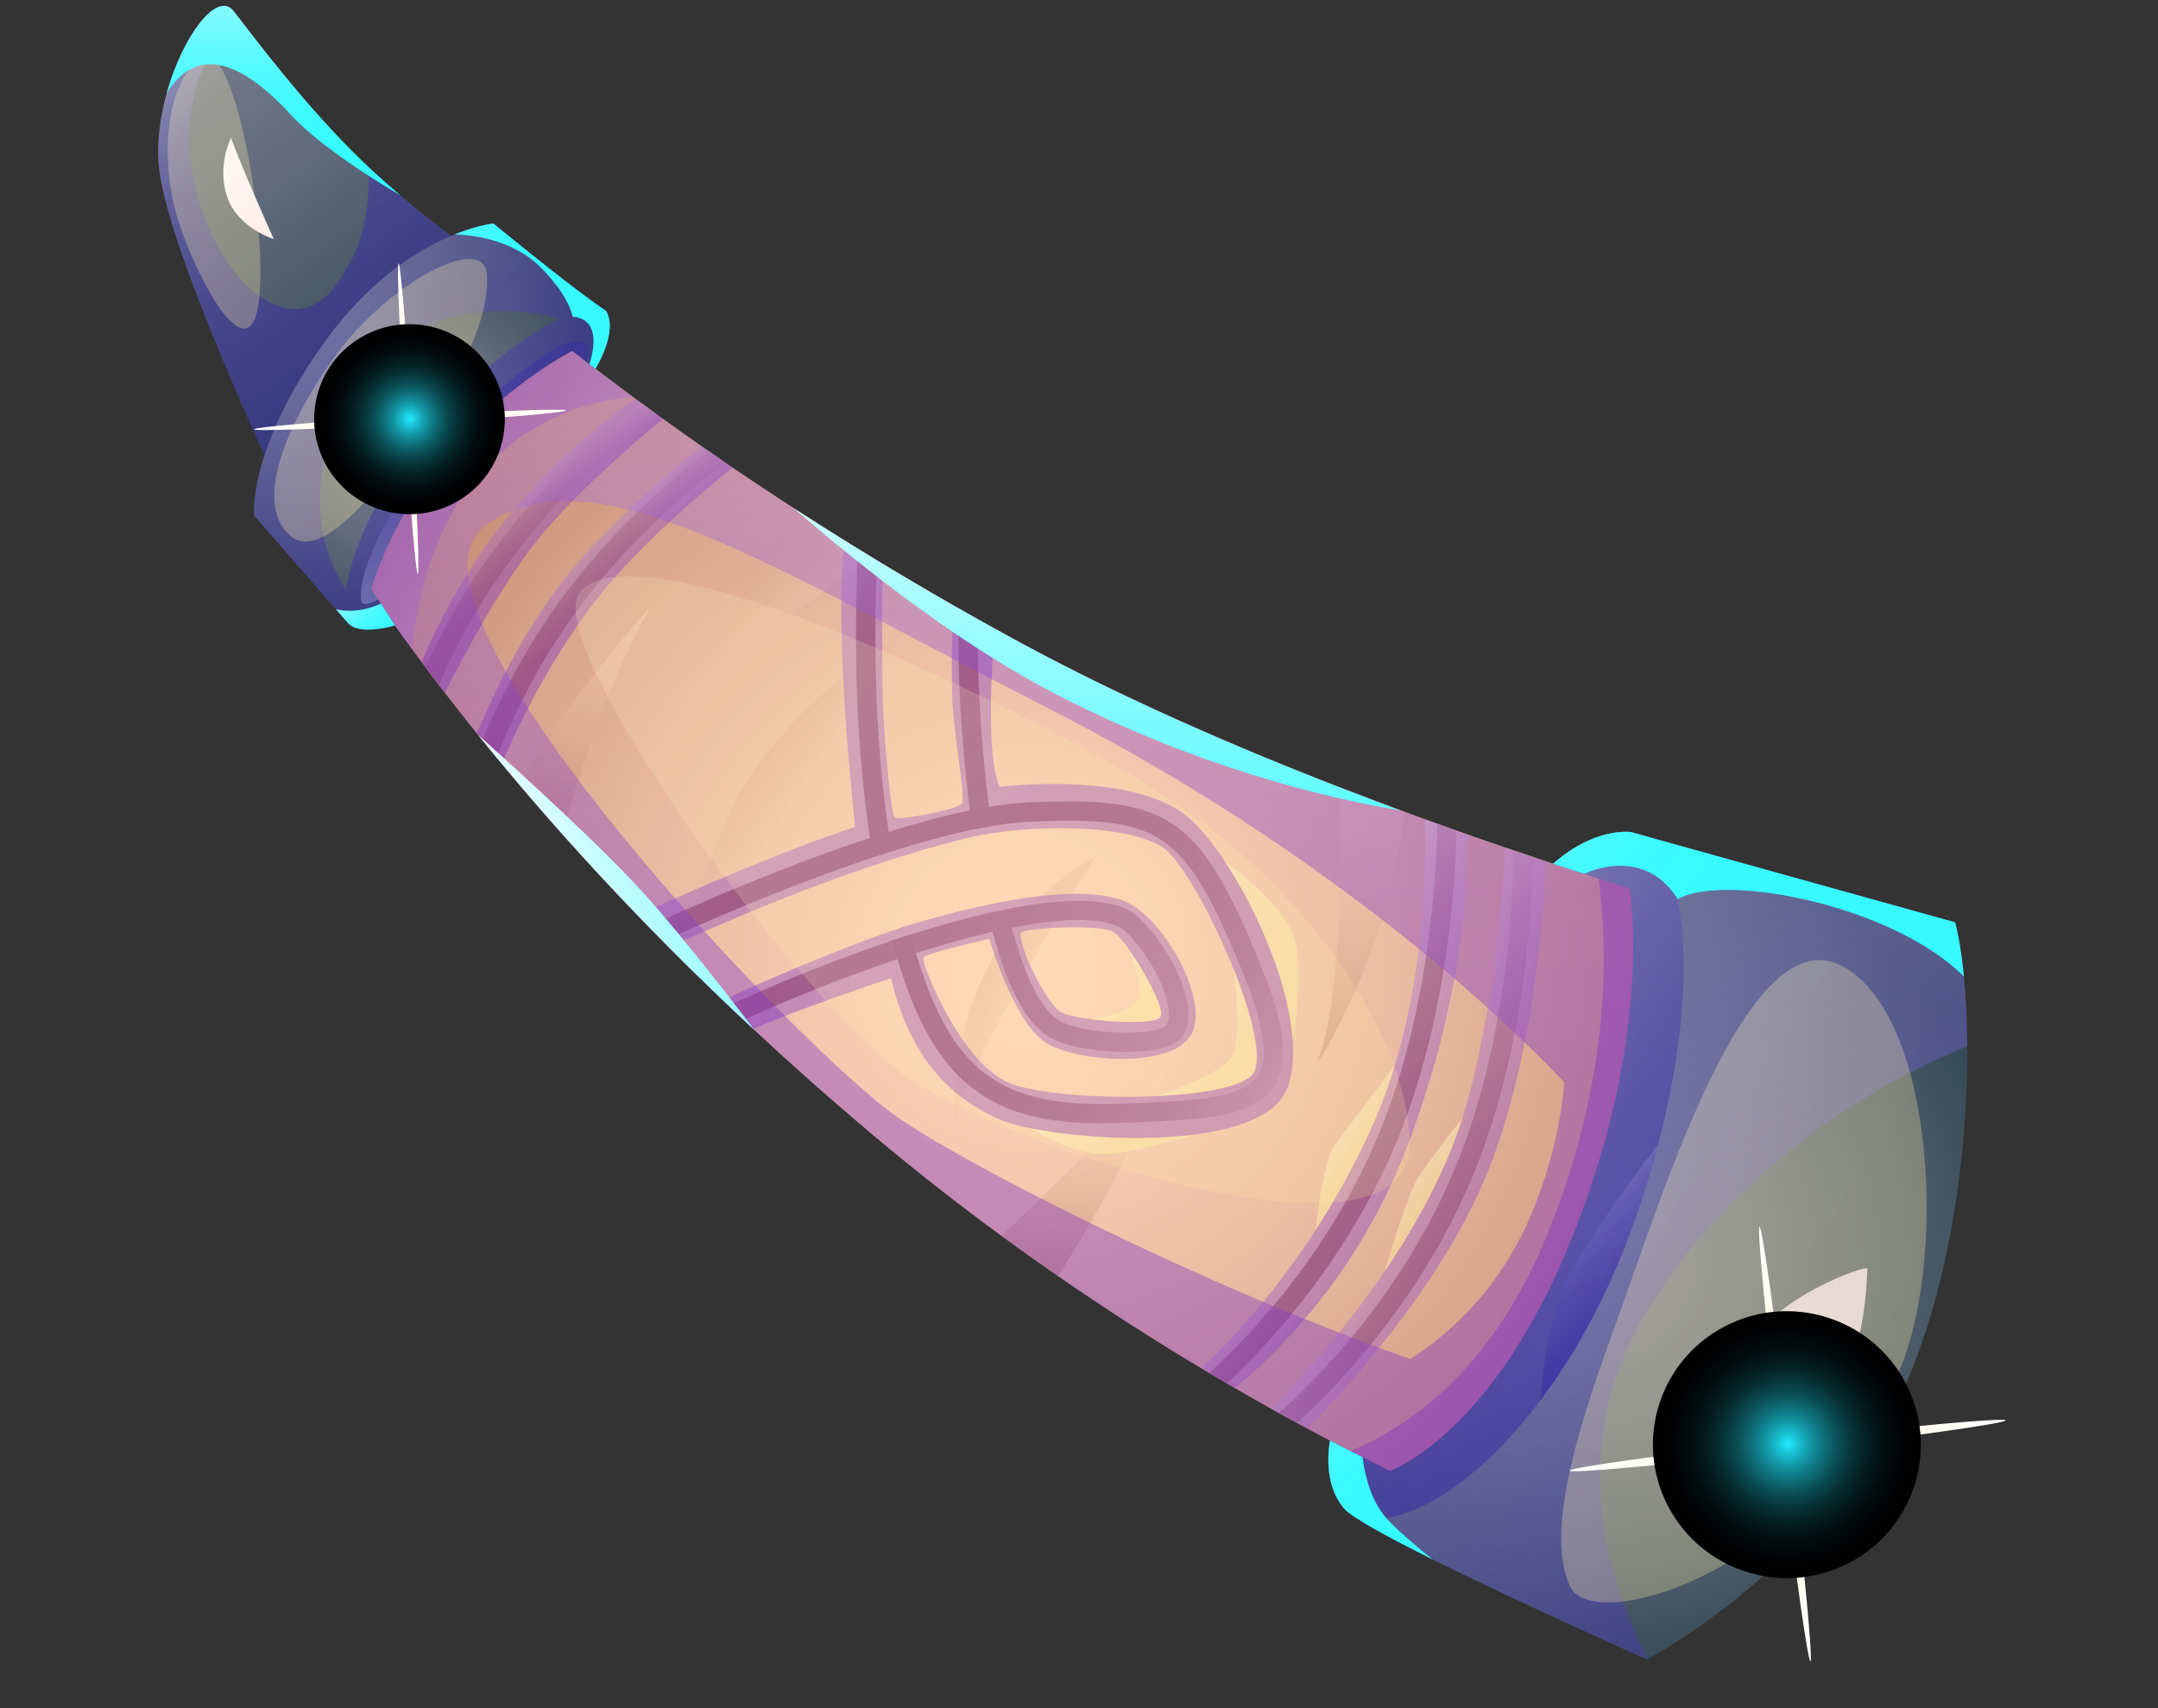 <svg width="72" height="57" viewBox="0 0 72 57" fill="none" xmlns="http://www.w3.org/2000/svg">
<rect x="0" y="0" width="72" height="57" fill="#333333" stroke="none"/>
<g clip-path="url(#clip0_15_1810)">
<path d="M54.968 52.715C54.968 52.715 50.196 51.211 43.616 47.669C43.502 47.608 43.389 47.547 43.273 47.484C43.081 47.38 42.885 47.271 42.689 47.163C42.684 47.16 42.68 47.157 42.674 47.155C42.577 47.102 42.482 47.049 42.386 46.994C41.998 46.777 41.605 46.554 41.208 46.324C41.115 46.271 41.024 46.217 40.931 46.162C40.738 46.05 40.545 45.936 40.35 45.819C40.263 45.767 40.176 45.715 40.087 45.663C38.544 44.74 36.939 43.714 35.304 42.584C34.676 42.151 34.042 41.7 33.406 41.234C32 40.203 30.578 39.094 29.163 37.903C27.741 36.709 26.398 35.517 25.128 34.333C25.021 34.233 24.916 34.134 24.808 34.034C24.639 33.875 24.471 33.716 24.305 33.558C24.242 33.499 24.182 33.44 24.119 33.381C23.809 33.084 23.503 32.788 23.202 32.493C23.037 32.331 22.873 32.169 22.71 32.007C22.575 31.872 22.442 31.739 22.309 31.604C22.243 31.539 22.178 31.471 22.112 31.406C21.949 31.242 21.787 31.078 21.628 30.913C21.506 30.787 21.386 30.664 21.266 30.539C20.382 29.621 19.541 28.713 18.744 27.817C18.263 27.279 17.799 26.744 17.351 26.215C17.144 25.971 16.941 25.728 16.739 25.486C16.68 25.416 16.621 25.344 16.562 25.273C16.404 25.082 16.25 24.893 16.096 24.703C16.033 24.626 15.973 24.551 15.912 24.475C15.545 24.019 15.188 23.566 14.844 23.119C14.775 23.03 14.705 22.938 14.636 22.849C14.485 22.653 14.337 22.457 14.192 22.261C14.149 22.204 14.108 22.148 14.067 22.092C13.954 21.94 13.841 21.788 13.732 21.638C12.187 19.532 10.894 17.548 9.828 15.729C8.02 12.65 6.863 10.046 6.229 8.141C5.878 7.085 6.406 5.081 6.954 3.488C7.406 2.173 7.874 1.136 7.874 1.136C7.874 1.136 8.568 2.031 9.998 3.543C10.993 4.595 12.344 5.944 14.066 7.499C15.96 9.208 18.304 11.164 21.115 13.243C21.145 13.264 21.176 13.288 21.205 13.309C21.256 13.347 21.307 13.385 21.358 13.422C21.537 13.553 21.716 13.685 21.899 13.818C21.974 13.872 22.047 13.925 22.122 13.979C22.541 14.281 22.972 14.586 23.41 14.893C23.48 14.941 23.549 14.991 23.621 15.04C23.805 15.166 23.99 15.296 24.177 15.423C24.266 15.483 24.354 15.543 24.442 15.603C25.103 16.055 25.787 16.506 26.489 16.963C26.565 17.012 26.639 17.06 26.715 17.107C27.189 17.413 27.674 17.72 28.168 18.027C28.32 18.12 28.472 18.216 28.625 18.309C28.785 18.408 28.946 18.506 29.107 18.605C29.157 18.634 29.207 18.666 29.255 18.696C29.32 18.735 29.383 18.772 29.448 18.812C30.228 19.283 31.03 19.756 31.856 20.227C31.904 20.254 31.953 20.282 32.003 20.309C32.212 20.427 32.422 20.548 32.634 20.666C32.815 20.767 32.995 20.868 33.178 20.969C33.411 21.1 33.648 21.229 33.885 21.358C37.246 23.192 41.014 24.845 44.711 26.277C45.389 26.541 46.066 26.796 46.736 27.044C46.774 27.059 46.814 27.073 46.852 27.086C47.081 27.171 47.307 27.253 47.534 27.336C47.675 27.386 47.814 27.437 47.953 27.487C48.168 27.564 48.382 27.641 48.593 27.716C48.719 27.761 48.845 27.806 48.969 27.848C49.331 27.975 49.69 28.101 50.047 28.223C50.106 28.244 50.166 28.263 50.225 28.284C50.316 28.314 50.406 28.347 50.498 28.376C50.714 28.449 50.928 28.522 51.142 28.593C51.285 28.642 51.428 28.689 51.571 28.738C55.569 30.07 59.061 31.067 61.29 31.671C62.909 32.11 63.861 32.341 63.861 32.341L62.955 34.416L54.967 52.709L54.968 52.715Z" fill="url(#paint0_radial_15_1810)"/>
<path style="mix-blend-mode:multiply" opacity="0.4" d="M18.745 27.818C18.265 27.279 17.801 26.744 17.353 26.215C19.087 23.053 21.705 20.259 21.705 20.259C20.441 22.431 19.363 25.694 18.745 27.816L18.745 27.818Z" fill="url(#paint1_linear_15_1810)"/>
<path style="mix-blend-mode:multiply" opacity="0.4" d="M22.673 23.941C22.673 23.941 24.036 20.291 26.714 17.109C27.188 17.415 27.674 17.723 28.168 18.029C28.32 18.122 28.471 18.218 28.625 18.311C28.784 18.41 28.945 18.508 29.107 18.607C27.231 19.832 24.827 21.635 22.673 23.939L22.673 23.941Z" fill="url(#paint2_linear_15_1810)"/>
<path style="mix-blend-mode:multiply" opacity="0.4" d="M23.202 32.493C23.037 32.331 22.873 32.169 22.71 32.007C23.087 30.41 23.7 28.315 24.599 26.631C26.295 23.452 30.35 20.902 30.35 20.902C30.35 20.902 27.494 24.922 26.049 27.248C25.198 28.617 24.022 30.873 23.2 32.493L23.202 32.493Z" fill="url(#paint3_linear_15_1810)"/>
<path style="mix-blend-mode:multiply" opacity="0.4" d="M43.955 35.452C44.727 33.435 44.769 29.033 44.713 26.282C45.391 26.545 46.068 26.8 46.738 27.049C46.776 27.063 46.816 27.078 46.854 27.09C46.305 31.959 43.994 35.395 43.955 35.452Z" fill="url(#paint4_linear_15_1810)"/>
<path style="mix-blend-mode:multiply" opacity="0.4" d="M35.304 42.584C34.676 42.151 34.042 41.7 33.406 41.234C35.933 38.953 38.93 35.549 38.93 35.549C37.95 38.143 36.476 40.724 35.304 42.584Z" fill="url(#paint5_linear_15_1810)"/>
<path style="mix-blend-mode:multiply" opacity="0.4" d="M36.562 28.569C36.562 28.569 32.903 34.236 31.85 37.371C31.85 37.371 31.339 31.505 36.562 28.569Z" fill="url(#paint6_linear_15_1810)"/>
<path d="M9.389 16.412C9.389 16.412 5.436 8.09 5.286 5.377C5.244 4.627 5.36 3.839 5.563 3.109C6.096 1.197 7.24 -0.312 7.784 0.359C7.826 0.41 7.883 0.482 7.953 0.574C8.531 1.322 10.037 3.32 11.71 5.003C11.896 5.192 12.086 5.375 12.276 5.554C12.64 5.898 13.005 6.221 13.353 6.518C14.559 7.548 15.559 8.242 15.63 8.264L9.388 16.413L9.389 16.412Z" fill="url(#paint7_linear_15_1810)"/>
<path d="M54.954 55.374C54.954 55.374 48.525 52.522 45.896 51.041C45.633 50.893 45.409 50.759 45.232 50.643C45.046 50.52 44.913 50.419 44.845 50.339C44.096 49.473 44.36 48.148 44.375 48.073C44.375 48.071 44.375 48.069 44.375 48.069L46.368 49.086C46.368 49.086 49.865 47.883 52.532 41.091C54.981 34.852 54.482 30.419 54.385 29.738C54.376 29.677 54.37 29.647 54.37 29.647L54.148 29.575L51.818 28.821C52.042 28.62 52.263 28.456 52.474 28.323C53.466 27.699 54.266 27.745 54.389 27.758C54.389 27.758 54.393 27.759 54.395 27.759C54.399 27.759 54.403 27.76 54.407 27.76L54.711 27.844L55.328 28.017L65.231 30.774C65.472 31.72 65.627 33.18 65.636 34.909C65.658 38.5 65.048 43.248 63.242 46.947C60.652 52.254 55.335 55.168 54.972 55.36C54.959 55.367 54.953 55.37 54.953 55.37L54.954 55.374Z" fill="url(#paint8_radial_15_1810)"/>
<path d="M46.361 49.085C45.726 48.771 45.065 48.435 44.385 48.076L46.361 49.085Z" fill="url(#paint9_radial_15_1810)"/>
<path d="M11.621 20.805C11.588 20.767 11.537 20.71 11.471 20.633C10.786 19.848 8.479 17.204 8.479 17.204C8.479 17.204 8.248 14.984 10.863 11.368C13.477 7.753 16.458 7.456 16.458 7.456C16.458 7.456 18.752 9.346 19.973 10.205C20.061 10.267 20.143 10.325 20.219 10.373C20.635 11.081 19.865 12.303 19.865 12.303L19.091 11.708C19.091 11.708 17.215 12.636 15.236 14.763C13.024 17.14 12.398 19.663 12.398 19.663L13.175 20.872C13.175 20.872 11.988 21.227 11.619 20.805L11.621 20.805Z" fill="url(#paint10_radial_15_1810)"/>
<path d="M46.357 49.083C45.721 48.769 45.061 48.432 44.379 48.074L46.357 49.083Z" fill="url(#paint11_radial_15_1810)"/>
<path d="M29.944 32.005C29.989 31.99 30.037 31.974 30.082 31.96C30.244 31.906 30.403 31.856 30.56 31.805C31.488 31.51 32.343 31.274 33.115 31.095C33.621 32.991 34.256 34.17 35.01 34.611C35.862 35.109 37.879 35.231 38.821 34.962C39.167 34.863 39.387 34.715 39.495 34.512C39.704 34.113 39.7 33.582 39.479 32.938C39.092 31.802 38.138 30.591 37.607 30.344C36.702 29.922 35.202 30.018 33.595 30.337L32.959 30.473C32.087 30.673 31.204 30.926 30.379 31.188C30.208 31.241 30.041 31.296 29.877 31.349C29.84 31.363 29.803 31.374 29.765 31.387C27.791 32.046 25.816 32.857 24.306 33.56C24.472 33.718 24.642 33.877 24.81 34.036C26.255 33.373 28.097 32.625 29.944 32.007L29.944 32.005ZM37.335 30.925C37.651 31.072 38.515 32.108 38.866 33.142C38.981 33.478 39.022 33.764 38.992 33.986C38.981 34.072 38.956 34.147 38.923 34.21C38.863 34.298 38.392 34.481 37.383 34.457C36.535 34.437 35.714 34.275 35.337 34.054C34.753 33.713 34.206 32.626 33.754 30.958C35.427 30.627 36.657 30.61 37.335 30.925ZM33.082 27.565C33.052 27.351 33.022 27.138 32.996 26.925C32.692 24.536 32.586 22.145 32.636 20.67C32.423 20.552 32.213 20.432 32.002 20.313C31.922 21.785 32.024 24.423 32.36 27.045C32.388 27.258 32.416 27.473 32.446 27.685C32.664 27.64 32.876 27.599 33.082 27.565Z" fill="url(#paint12_linear_15_1810)"/>
<path d="M37.17 37.477L37.214 37.474C39.982 37.384 41.811 37.326 42.515 36.24C43.032 35.442 42.886 34.207 42.02 32.105C41.414 30.631 40.898 29.54 40.342 28.741C39.564 27.622 38.705 27.079 37.407 26.861C36.577 26.722 35.566 26.716 34.283 26.778C33.885 26.798 33.452 26.847 32.996 26.923C32.789 26.958 32.576 26.997 32.359 27.043C31.508 27.218 30.588 27.468 29.652 27.76C29.44 26.349 29.267 24.574 29.219 22.4C29.194 21.274 29.203 20.04 29.256 18.696C29.043 18.567 28.834 18.439 28.625 18.309C28.564 19.678 28.547 20.936 28.566 22.088C28.604 24.495 28.795 26.44 29.028 27.959C27.398 28.495 25.747 29.139 24.327 29.733C23.266 30.176 22.332 30.591 21.63 30.911C21.789 31.075 21.951 31.238 22.114 31.404C22.832 31.081 23.757 30.674 24.796 30.244C26.128 29.693 27.643 29.106 29.135 28.609L29.756 28.408C30.691 28.112 31.606 27.861 32.446 27.685C32.664 27.64 32.875 27.599 33.082 27.565C33.52 27.491 33.935 27.441 34.315 27.423C36.472 27.319 37.827 27.392 38.814 28.073C39.813 28.762 40.502 30.108 41.425 32.351C42.004 33.757 42.239 34.745 42.148 35.394C42.12 35.59 42.062 35.756 41.973 35.892C41.451 36.694 39.758 36.749 37.192 36.832L37.148 36.833C34.89 36.905 33.422 36.462 32.387 35.396C31.655 34.641 31.079 33.523 30.556 31.805C30.496 31.606 30.437 31.401 30.377 31.186C30.206 31.238 30.038 31.294 29.875 31.347C29.838 31.36 29.8 31.372 29.763 31.385C29.823 31.6 29.882 31.807 29.941 32.005C30.496 33.831 31.109 35.002 31.923 35.841C33.096 37.051 34.713 37.555 37.169 37.475L37.17 37.477Z" fill="url(#paint13_linear_15_1810)"/>
<path d="M40.931 46.162C40.737 46.05 40.544 45.936 40.35 45.819C40.687 45.509 41.054 45.151 41.438 44.75C42.897 43.219 44.905 40.701 46.177 37.408C47.289 34.532 47.708 31.473 47.863 29.415C47.917 28.702 47.945 28.052 47.956 27.491C48.172 27.569 48.385 27.646 48.597 27.72C48.583 28.218 48.558 28.775 48.514 29.374C48.359 31.5 47.933 34.66 46.782 37.639C45.467 41.038 43.398 43.63 41.894 45.206C41.555 45.56 41.233 45.877 40.931 46.162Z" fill="url(#paint14_linear_15_1810)"/>
<path d="M43.275 47.482C43.077 47.375 42.878 47.264 42.676 47.153C43.068 46.8 43.513 46.376 43.981 45.886C45.44 44.355 47.448 41.837 48.721 38.544C49.832 35.668 50.251 32.609 50.404 30.55C50.467 29.73 50.493 28.993 50.501 28.38C50.717 28.453 50.931 28.526 51.145 28.598C51.133 29.159 51.108 29.805 51.057 30.508C50.902 32.634 50.476 35.794 49.325 38.775C48.01 42.174 45.941 44.766 44.437 46.342C44.023 46.774 43.632 47.155 43.277 47.48L43.275 47.482Z" fill="url(#paint15_linear_15_1810)"/>
<path d="M16.563 25.273C16.405 25.082 16.251 24.894 16.097 24.703C16.803 23.005 17.822 21.08 19.291 19.254C20.629 17.588 22.201 16.161 23.621 15.04C23.804 15.166 23.989 15.296 24.177 15.423C22.752 16.534 21.149 17.971 19.795 19.657C18.277 21.546 17.251 23.548 16.563 25.273Z" fill="url(#paint16_linear_15_1810)"/>
<path d="M14.638 22.849C14.486 22.653 14.339 22.457 14.193 22.261C14.874 20.779 15.793 19.174 17.026 17.636C18.364 15.971 19.936 14.543 21.358 13.422C21.537 13.553 21.716 13.685 21.899 13.818C20.476 14.929 18.88 16.361 17.53 18.041C16.244 19.642 15.311 21.324 14.638 22.849Z" fill="url(#paint17_linear_15_1810)"/>
<path style="mix-blend-mode:multiply" opacity="0.4" d="M46.376 49.087C46.376 49.087 46.382 49.086 46.386 49.084C46.395 49.081 46.405 49.076 46.422 49.071C46.428 49.067 46.434 49.066 46.44 49.063C46.585 49.003 46.941 48.836 47.434 48.485C47.471 48.459 47.508 48.432 47.547 48.403C47.601 48.364 47.656 48.321 47.713 48.277C47.73 48.265 47.746 48.251 47.761 48.239C47.908 48.122 48.065 47.992 48.23 47.845C48.25 47.828 48.27 47.809 48.29 47.791C48.314 47.768 48.339 47.746 48.364 47.723C48.383 47.705 48.404 47.686 48.424 47.667C48.59 47.51 48.761 47.339 48.937 47.148C48.964 47.12 48.992 47.091 49.017 47.06C49.106 46.964 49.196 46.862 49.286 46.756C49.307 46.733 49.328 46.708 49.349 46.682C49.369 46.657 49.39 46.632 49.411 46.609C49.474 46.533 49.537 46.455 49.6 46.376C49.621 46.349 49.642 46.321 49.663 46.294C49.684 46.267 49.706 46.24 49.727 46.213C50.646 45.026 51.636 43.376 52.531 41.093C53 39.898 53.362 38.767 53.639 37.719C53.675 37.585 53.708 37.452 53.74 37.319C53.756 37.254 53.771 37.191 53.787 37.127C53.804 37.052 53.822 36.979 53.84 36.904C53.851 36.854 53.861 36.803 53.873 36.755C53.946 36.427 54.012 36.11 54.071 35.803C54.081 35.745 54.093 35.684 54.104 35.626C54.126 35.508 54.146 35.39 54.166 35.273C54.175 35.215 54.186 35.157 54.194 35.101C54.209 35.007 54.223 34.914 54.237 34.823C54.249 34.745 54.26 34.669 54.271 34.595C54.284 34.486 54.301 34.377 54.314 34.27C54.318 34.236 54.322 34.203 54.326 34.17C54.334 34.103 54.341 34.039 54.349 33.973C54.357 33.908 54.365 33.844 54.372 33.779C54.38 33.717 54.386 33.652 54.391 33.59C54.395 33.558 54.398 33.527 54.4 33.498C54.41 33.394 54.419 33.292 54.426 33.194C54.43 33.161 54.432 33.127 54.434 33.096C54.435 33.086 54.437 33.076 54.438 33.067C54.459 32.772 54.474 32.495 54.484 32.234C54.488 32.079 54.492 31.929 54.493 31.786C54.496 31.769 54.494 31.751 54.494 31.733C54.494 31.666 54.494 31.6 54.494 31.537C54.495 31.495 54.494 31.454 54.492 31.414C54.493 31.378 54.491 31.34 54.492 31.305C54.49 31.198 54.487 31.094 54.484 30.999C54.481 30.896 54.477 30.798 54.474 30.707C54.472 30.683 54.471 30.659 54.47 30.635C54.469 30.611 54.468 30.587 54.467 30.563C54.461 30.466 54.454 30.374 54.448 30.292C54.445 30.262 54.443 30.232 54.44 30.204C54.437 30.152 54.431 30.104 54.426 30.059C54.422 30.025 54.418 29.995 54.415 29.965C54.405 29.869 54.396 29.794 54.386 29.742C54.383 29.72 54.38 29.7 54.377 29.685C54.378 29.681 54.376 29.677 54.375 29.673C54.376 29.665 54.372 29.659 54.373 29.655C54.373 29.651 54.374 29.649 54.374 29.649L54.335 29.637L54.328 29.636C54.316 29.631 54.305 29.627 54.293 29.624C53.868 29.49 53.434 29.351 52.992 29.209C52.657 29.101 52.318 28.989 51.976 28.877C51.924 28.861 51.875 28.843 51.823 28.827C51.741 28.8 51.659 28.772 51.576 28.746C51.433 28.699 51.289 28.651 51.146 28.602C50.932 28.531 50.718 28.457 50.503 28.384C50.413 28.354 50.321 28.323 50.23 28.29C50.171 28.269 50.111 28.25 50.052 28.229C49.695 28.107 49.337 27.981 48.974 27.855C48.848 27.81 48.724 27.765 48.599 27.721C48.385 27.646 48.172 27.569 47.958 27.492C47.819 27.441 47.68 27.391 47.539 27.34C42.976 25.684 38.114 23.666 33.89 21.363C33.653 21.234 33.416 21.104 33.183 20.974C33.001 20.872 32.818 20.771 32.639 20.671C32.427 20.552 32.217 20.432 32.008 20.314C31.96 20.287 31.91 20.259 31.861 20.231C31.035 19.76 30.233 19.288 29.453 18.816C29.388 18.777 29.325 18.74 29.26 18.7C29.049 18.572 28.838 18.444 28.629 18.314C28.475 18.22 28.323 18.125 28.172 18.032C26.862 17.217 25.62 16.405 24.444 15.605C24.355 15.545 24.267 15.485 24.179 15.425C23.991 15.298 23.806 15.169 23.623 15.042C23.553 14.994 23.483 14.944 23.412 14.896C22.971 14.59 22.543 14.285 22.122 13.981C22.047 13.927 21.972 13.874 21.899 13.82C21.716 13.687 21.537 13.557 21.358 13.424C21.307 13.387 21.256 13.349 21.204 13.311C21.175 13.29 21.144 13.266 21.115 13.245C20.412 12.725 19.74 12.213 19.095 11.712C19.095 11.712 17.219 12.64 15.239 14.767C13.027 17.144 12.401 19.667 12.401 19.667L13.179 20.877C13.359 21.13 13.545 21.386 13.733 21.642C13.844 21.792 13.955 21.944 14.068 22.096C14.109 22.152 14.152 22.209 14.193 22.265C14.339 22.459 14.486 22.655 14.637 22.853C14.706 22.942 14.775 23.034 14.845 23.124C15.191 23.571 15.547 24.023 15.913 24.479C15.927 24.497 15.941 24.514 15.957 24.532C16.004 24.589 16.05 24.648 16.097 24.707C16.251 24.896 16.405 25.086 16.563 25.277C16.622 25.348 16.681 25.42 16.74 25.491C18.102 27.131 19.607 28.822 21.267 30.543C21.387 30.668 21.507 30.794 21.63 30.917C21.789 31.081 21.95 31.244 22.113 31.41C22.179 31.476 22.242 31.543 22.31 31.608C22.895 32.197 23.498 32.79 24.121 33.385C24.183 33.444 24.244 33.503 24.306 33.562C24.472 33.72 24.642 33.879 24.81 34.038C24.915 34.138 25.022 34.238 25.13 34.337C25.144 34.351 25.158 34.365 25.174 34.379C26.431 35.549 27.761 36.727 29.166 37.907C32.885 41.037 36.64 43.603 40.09 45.667C40.177 45.719 40.266 45.772 40.353 45.824C40.548 45.94 40.741 46.054 40.934 46.167C41.027 46.221 41.12 46.274 41.211 46.328C41.609 46.558 42.002 46.781 42.389 46.998C42.486 47.053 42.583 47.106 42.678 47.159C42.683 47.162 42.687 47.164 42.693 47.167C42.888 47.276 43.084 47.382 43.276 47.488C43.347 47.526 43.416 47.564 43.485 47.602C43.625 47.678 43.763 47.752 43.9 47.824C43.969 47.86 44.038 47.898 44.105 47.934C44.197 47.983 44.286 48.031 44.378 48.078C44.378 48.078 44.38 48.078 44.382 48.078C44.554 48.168 44.724 48.258 44.893 48.345C45.059 48.432 45.224 48.515 45.387 48.6C45.717 48.768 46.041 48.93 46.358 49.089C46.362 49.089 46.367 49.094 46.371 49.094C46.371 49.094 46.373 49.094 46.377 49.091L46.376 49.087ZM29.665 37.076C25.797 34.124 12.617 20.004 16.22 17.514C19.823 15.025 25.461 18.776 35.161 23.733C41.438 26.941 47.746 31.454 52.187 36.112C52.088 37.393 51.781 38.762 51.213 40.217C50.301 42.555 48.824 44.204 47.058 45.349C39.962 42.862 31.644 38.588 29.663 37.076L29.665 37.076Z" fill="url(#paint18_linear_15_1810)"/>
<path style="mix-blend-mode:multiply" opacity="0.4" d="M54.366 29.649L54.372 29.649L54.331 29.638C54.344 29.642 54.354 29.645 54.366 29.649Z" fill="url(#paint19_linear_15_1810)"/>
<path style="mix-blend-mode:multiply" opacity="0.4" d="M54.427 33.194C54.419 33.294 54.41 33.396 54.4 33.498C54.411 33.394 54.419 33.292 54.427 33.194Z" fill="url(#paint20_linear_15_1810)"/>
<path style="mix-blend-mode:multiply" opacity="0.4" d="M54.273 34.595C54.286 34.486 54.303 34.377 54.316 34.27C54.303 34.377 54.29 34.484 54.273 34.595Z" fill="url(#paint21_linear_15_1810)"/>
<path style="mix-blend-mode:multiply" opacity="0.5" d="M54.954 55.374C54.954 55.374 50.79 53.526 47.792 52.034C47.066 51.672 46.408 51.332 45.896 51.043C45.633 50.895 45.409 50.761 45.232 50.645C45.046 50.522 44.913 50.42 44.845 50.341C44.096 49.475 44.36 48.151 44.375 48.075C44.375 48.073 44.375 48.071 44.375 48.071L45.46 48.625L46.368 49.088C46.368 49.088 49.865 47.885 52.532 41.093C54.981 34.854 54.482 30.421 54.385 29.74C54.376 29.679 54.37 29.649 54.37 29.649L54.148 29.577L52.855 29.159L51.816 28.822C52.041 28.622 52.261 28.458 52.471 28.325C53.464 27.701 54.264 27.747 54.387 27.76C54.387 27.76 54.391 27.76 54.393 27.761C54.397 27.761 54.401 27.762 54.405 27.762L54.709 27.846L55.326 28.019L65.229 30.776C65.35 31.256 65.452 31.87 65.521 32.585C65.59 33.276 65.629 34.061 65.635 34.911C62.935 36.014 58.014 38.658 54.905 43.827C52.303 48.156 53.533 52.521 54.969 55.364C54.957 55.371 54.95 55.374 54.95 55.374L54.954 55.374Z" fill="url(#paint22_linear_15_1810)"/>
<path style="mix-blend-mode:multiply" opacity="0.4" d="M13.732 21.638C13.544 21.382 13.358 21.126 13.177 20.873L12.4 19.663C12.4 19.663 13.026 17.14 15.238 14.763C17.22 12.636 19.093 11.708 19.093 11.708C19.737 12.211 20.411 12.723 21.114 13.241C19.37 13.418 17.377 14.114 15.796 16.064C14.571 17.576 13.982 19.626 13.732 21.636L13.732 21.638Z" fill="url(#paint23_linear_15_1810)"/>
<path style="mix-blend-mode:multiply" opacity="0.5" d="M8.825 15.196C7.728 12.784 5.4 7.448 5.286 5.377C5.137 2.664 7.032 -0.566 7.784 0.359C7.826 0.41 7.883 0.482 7.953 0.574C3.765 4.615 8.646 12.757 11.139 9.606C12.141 8.342 12.368 6.874 12.276 5.554C13.347 6.565 14.419 7.406 15.055 7.871C13.948 8.338 12.348 9.321 10.864 11.371C9.74 12.925 9.142 14.222 8.825 15.196Z" fill="url(#paint24_linear_15_1810)"/>
<path style="mix-blend-mode:multiply" opacity="0.5" d="M12.051 20.037C11.918 19.356 12.69 17.119 14.756 14.886C16.822 12.652 18.942 11.013 19.52 11.444C19.652 11.541 19.647 11.76 19.546 12.061C19.393 11.944 19.242 11.827 19.093 11.71C19.093 11.71 17.217 12.638 15.238 14.765C13.025 17.142 12.4 19.665 12.4 19.665L12.617 20.004C12.296 20.183 12.085 20.215 12.051 20.037Z" fill="url(#paint25_linear_15_1810)"/>
<path style="mix-blend-mode:multiply" opacity="0.5" d="M13.177 20.873L12.707 20.141L12.4 19.663C12.4 19.663 13.026 17.14 15.238 14.763C17.219 12.636 19.093 11.708 19.093 11.708L19.665 12.149L19.865 12.303C19.865 12.303 20.635 11.081 20.219 10.373C20.189 10.354 20.156 10.332 20.125 10.311C20.077 10.277 20.026 10.241 19.973 10.205C18.752 9.344 16.458 7.456 16.458 7.456C16.458 7.456 15.951 7.506 15.17 7.821C14.06 8.268 12.399 9.246 10.862 11.37C8.248 14.986 8.479 17.206 8.479 17.206C8.479 17.206 10.328 19.326 11.207 20.334C11.31 20.451 11.397 20.553 11.469 20.634C11.52 20.692 11.56 20.738 11.591 20.774C11.597 20.78 11.602 20.785 11.605 20.791C11.611 20.796 11.614 20.802 11.619 20.807C11.988 21.227 13.175 20.874 13.175 20.874L13.177 20.873ZM11.986 12.762C13.909 9.88 17.421 10.256 18.675 10.638C17.551 11.161 16.099 12.205 14.397 14.237C12.493 16.51 11.759 18.327 11.545 19.669C11.137 19.076 9.573 16.38 11.986 12.762Z" fill="url(#paint26_linear_15_1810)"/>
<path style="mix-blend-mode:multiply" opacity="0.5" d="M44.845 50.341C44.096 49.475 44.36 48.151 44.375 48.075C44.375 48.073 44.375 48.071 44.375 48.071L46.368 49.088C46.368 49.088 49.865 47.885 52.531 41.093C55.198 34.3 54.37 29.649 54.37 29.649L51.817 28.825C53.093 27.68 54.239 27.748 54.389 27.762C54.389 27.762 54.393 27.763 54.395 27.763C54.399 27.763 54.403 27.764 54.407 27.764C54.512 27.777 54.612 27.807 54.71 27.848C56.294 28.529 56.738 32.809 55.324 38.182C55.072 39.144 54.76 40.138 54.384 41.155C53.564 43.373 52.511 45.245 51.396 46.727C48.929 50.004 46.144 51.372 44.847 50.341L44.845 50.341Z" fill="url(#paint27_linear_15_1810)"/>
<path style="mix-blend-mode:multiply" opacity="0.5" d="M54.409 27.765C54.514 27.777 54.614 27.807 54.713 27.848L54.409 27.765Z" fill="url(#paint28_linear_15_1810)"/>
<path style="mix-blend-mode:multiply" opacity="0.4" d="M43.616 47.668C43.502 47.606 43.389 47.545 43.273 47.482C43.081 47.378 42.885 47.269 42.689 47.161C42.684 47.158 42.68 47.156 42.674 47.153C42.577 47.1 42.482 47.047 42.386 46.992C43.561 45.836 46.731 42.484 48.395 38.41C49.634 35.377 50.078 30.67 50.228 28.29C50.319 28.321 50.409 28.353 50.501 28.384C50.716 28.457 50.93 28.53 51.144 28.602C51.288 28.65 51.431 28.697 51.574 28.746C51.493 30.699 51.146 35.298 49.66 39.043C48.209 42.699 45.099 46.158 43.62 47.672L43.616 47.668Z" fill="url(#paint29_linear_15_1810)"/>
<path style="mix-blend-mode:multiply" opacity="0.4" d="M41.208 46.322C41.115 46.269 41.024 46.215 40.931 46.16C40.738 46.048 40.545 45.934 40.35 45.817C40.263 45.765 40.176 45.713 40.086 45.661C41.528 44.297 43.924 41.642 45.724 37.713C47.489 33.855 47.597 29.379 47.535 27.338C47.676 27.389 47.816 27.439 47.955 27.489C48.17 27.566 48.383 27.643 48.595 27.718C48.721 27.763 48.846 27.808 48.97 27.852C48.985 29.527 48.788 33.41 46.962 38.225C45.413 42.305 42.863 44.942 41.206 46.322L41.208 46.322Z" fill="url(#paint30_linear_15_1810)"/>
<path style="mix-blend-mode:multiply" opacity="0.4" d="M42.961 36.287C43.888 33.711 41.086 28.261 39.442 27.116C37.461 25.735 33.356 26.255 33.356 26.255C32.904 25.316 33.081 22.282 33.18 20.973C32.997 20.872 32.814 20.771 32.634 20.67C32.421 20.552 32.211 20.431 32.003 20.314C31.954 20.286 31.904 20.258 31.855 20.231C31.743 20.855 31.742 22.377 31.774 23.334C31.814 24.528 32.223 26.593 32.094 26.809C31.963 27.025 30.023 27.373 29.865 27.285C29.706 27.197 29.485 24.343 29.454 23.44C29.427 22.671 29.429 19.681 29.447 18.816C29.382 18.776 29.319 18.739 29.254 18.7C29.043 18.571 28.832 18.443 28.625 18.313C28.471 18.22 28.32 18.124 28.168 18.031C27.808 21.289 28.534 27.595 28.534 27.595C26.165 28.359 22.749 29.869 21.265 30.541C21.386 30.666 21.506 30.791 21.628 30.917C21.787 31.08 21.948 31.244 22.111 31.41C22.177 31.476 22.241 31.543 22.306 31.608C23.421 31.127 27.881 29.049 32.165 27.99C34.328 27.455 37.621 27.498 38.802 28.281C39.903 29.013 42.649 34.99 41.755 35.889C40.86 36.788 35.414 36.78 33.742 36.168C32.069 35.556 30.734 32.111 30.8 31.959C30.868 31.807 33.007 31.334 33.007 31.334C33.007 31.334 33.808 34.057 34.85 34.764C35.893 35.469 39.138 35.669 39.754 34.507C40.37 33.346 38.809 30.624 37.558 30.09C36.474 29.628 34.296 29.714 30.577 30.796C28.901 31.284 25.493 32.712 24.115 33.385C24.175 33.443 24.238 33.502 24.3 33.561C24.466 33.72 24.636 33.879 24.804 34.037C24.909 34.137 25.017 34.237 25.124 34.337C26.676 33.653 29.727 32.64 29.727 32.64C30.371 35.311 31.687 36.619 33.346 37.352C35.007 38.086 42.12 38.616 42.957 36.291L42.961 36.287ZM34.052 31.14C34.057 30.961 36.76 30.815 37.181 31.115C37.602 31.414 38.913 33.565 38.719 33.922C38.525 34.281 35.851 34.042 35.4 33.778C34.95 33.515 34.035 31.766 34.052 31.138L34.052 31.14Z" fill="url(#paint31_linear_15_1810)"/>
<path style="mix-blend-mode:multiply" opacity="0.4" d="M16.741 25.487C16.682 25.416 16.623 25.344 16.564 25.273C16.406 25.082 16.251 24.894 16.097 24.703C16.035 24.626 15.974 24.552 15.914 24.475C16.335 23.448 17.452 20.956 19.094 18.991C20.662 17.115 22.528 15.584 23.412 14.892C23.482 14.94 23.551 14.99 23.623 15.038C23.807 15.165 23.992 15.294 24.179 15.421C24.268 15.481 24.356 15.541 24.444 15.601C23.525 16.339 21.283 18.217 19.882 20.027C18.251 22.133 17.164 24.494 16.743 25.485L16.741 25.487Z" fill="url(#paint32_linear_15_1810)"/>
<path style="mix-blend-mode:multiply" opacity="0.4" d="M14.846 23.12C14.777 23.03 14.707 22.939 14.638 22.849C14.487 22.653 14.339 22.457 14.194 22.262C14.151 22.205 14.11 22.148 14.069 22.092C14.522 21.012 15.526 18.896 17.112 17.035C18.907 14.929 20.596 13.713 21.203 13.309C21.254 13.347 21.305 13.384 21.356 13.422C21.535 13.553 21.714 13.685 21.897 13.818C21.972 13.872 22.046 13.924 22.12 13.979C21.254 14.691 19.229 16.419 17.949 17.998C16.717 19.522 15.426 21.961 14.842 23.119L14.846 23.12Z" fill="url(#paint33_linear_15_1810)"/>
<path style="mix-blend-mode:multiply" opacity="0.5" d="M51.394 46.727C51.495 45.502 51.731 43.76 52.28 42.683C52.914 41.434 54.444 39.346 55.322 38.182C55.07 39.144 54.758 40.138 54.382 41.154C53.562 43.373 52.51 45.245 51.394 46.727Z" fill="url(#paint34_linear_15_1810)"/>
<path style="mix-blend-mode:multiply" opacity="0.4" d="M46.37 49.09L45.059 48.42C47.264 47.492 49.886 45.483 51.631 41.176C53.667 36.156 53.687 31.969 53.334 29.315L54.15 29.579L54.371 29.651C54.371 29.651 54.378 29.681 54.386 29.742C54.484 30.423 54.983 34.856 52.533 41.096C49.866 47.887 46.37 49.09 46.37 49.09Z" fill="url(#paint35_linear_15_1810)"/>
<path style="mix-blend-mode:screen" opacity="0.3" d="M63.286 45.93C64.981 42.331 64.606 33.822 61.418 32.215C58.23 30.608 55.341 40.279 53.859 44.315C52.376 48.353 51.63 51.329 52.389 52.945C53.148 54.56 60.181 52.531 63.288 45.929L63.286 45.93Z" fill="url(#paint36_linear_15_1810)"/>
<path style="mix-blend-mode:screen" opacity="0.3" d="M14.136 14.225C15.541 12.194 16.32 10.582 16.244 9.159C16.168 7.736 12.818 9.438 10.944 12.216C9.069 14.993 8.642 17.122 9.764 17.938C10.887 18.753 13.102 15.721 14.136 14.223L14.136 14.225Z" fill="url(#paint37_linear_15_1810)"/>
<path style="mix-blend-mode:screen" opacity="0.3" d="M8.514 10.597C9.166 8.867 7.88 0.949 6.667 1.936C5.453 2.926 5.396 5.461 5.885 7.157C6.374 8.853 7.969 12.044 8.516 10.597L8.514 10.597Z" fill="url(#paint38_linear_15_1810)"/>
<path style="mix-blend-mode:screen" opacity="0.8" d="M62.301 42.322C62.304 42.217 59.133 43.237 58.144 45.206C57.156 47.175 58.471 49.98 58.578 49.951C58.683 49.92 62.177 47.693 62.301 42.324L62.301 42.322Z" fill="url(#paint39_linear_15_1810)"/>
<path style="mix-blend-mode:screen" opacity="0.8" d="M12.581 16.837C12.581 16.837 12.113 14.666 12.881 13.885C13.648 13.102 15.182 13.349 15.182 13.349C14.927 13.623 14.665 13.918 14.396 14.239C13.606 15.184 13.015 16.051 12.581 16.837Z" fill="url(#paint40_linear_15_1810)"/>
<path d="M9.132 7.978C9.132 7.978 8.017 5.482 7.708 4.599C7.708 4.599 7.227 5.526 7.578 6.568C7.93 7.61 9.132 7.978 9.132 7.978Z" fill="url(#paint41_linear_15_1810)"/>
<path style="mix-blend-mode:screen" opacity="0.5" d="M43.13 34.703C43 32.805 41.953 30.391 40.871 28.754C40.921 28.788 42.505 29.902 43.065 30.997C43.627 32.098 43.141 34.649 43.13 34.703Z" fill="url(#paint42_linear_15_1810)"/>
<path style="mix-blend-mode:screen" opacity="0.5" d="M38.578 36.574C38.578 36.574 40.717 35.896 41.094 35.262C41.468 34.633 41.162 32.369 41.157 32.329C41.795 33.922 42.179 35.465 41.759 35.886C41.359 36.287 40.053 36.507 38.578 36.574Z" fill="url(#paint43_linear_15_1810)"/>
<path style="mix-blend-mode:screen" opacity="0.2" d="M46.913 38.857C47.564 37.113 45.596 30.078 36.741 25.292C27.886 20.506 20.686 18.064 19.34 19.776C17.994 21.488 26.845 33.741 30.453 36.069C34.062 38.398 45.685 42.141 46.913 38.857Z" fill="url(#paint44_linear_15_1810)"/>
<path style="mix-blend-mode:screen" opacity="0.5" d="M36.399 34.011C36.837 33.939 37.768 33.743 37.961 33.362C38.211 32.869 37.577 31.574 37.559 31.54C38.104 32.27 38.871 33.643 38.719 33.922C38.589 34.162 37.342 34.134 36.399 34.011Z" fill="url(#paint45_linear_15_1810)"/>
<path style="mix-blend-mode:screen" opacity="0.5" d="M34.402 37.651C35.76 37.928 37.873 38.086 39.67 37.879L39.82 37.893C39.82 37.893 37.454 38.547 36.816 38.52C35.847 38.479 34.909 37.975 34.4 37.651L34.402 37.651Z" fill="url(#paint46_linear_15_1810)"/>
<path style="mix-blend-mode:screen" opacity="0.5" d="M46.202 42.421C46.512 41.371 47.014 39.768 47.318 39.289C47.585 38.868 48.263 37.983 48.789 37.313C48.667 37.697 48.536 38.063 48.395 38.408C47.802 39.86 47.02 41.218 46.202 42.419L46.202 42.421Z" fill="url(#paint47_linear_15_1810)"/>
<path style="mix-blend-mode:screen" opacity="0.5" d="M43.903 41.033C43.989 40.154 44.189 38.646 44.613 38.093C45.094 37.461 46.112 36.126 46.531 35.564C46.312 36.288 46.044 37.01 45.723 37.715C45.161 38.946 44.538 40.052 43.903 41.033Z" fill="url(#paint48_linear_15_1810)"/>
<path style="mix-blend-mode:overlay" d="M52.858 29.161L51.819 28.825C52.044 28.624 52.264 28.46 52.475 28.327C53.468 27.703 54.267 27.75 54.391 27.762C54.391 27.762 54.395 27.763 54.397 27.763C54.401 27.764 54.405 27.764 54.409 27.765L54.713 27.848L55.33 28.021L65.233 30.778C65.354 31.258 65.456 31.872 65.525 32.587C63.187 30.238 57.601 29.105 55.975 30.003C54.992 28.44 53.39 28.9 52.858 29.163L52.858 29.161Z" fill="url(#paint49_linear_15_1810)"/>
<path style="mix-blend-mode:overlay" d="M47.792 52.034C47.066 51.672 46.407 51.332 45.896 51.043C45.633 50.895 45.409 50.761 45.232 50.645C45.046 50.522 44.913 50.421 44.845 50.341C44.096 49.475 44.36 48.151 44.375 48.075C44.375 48.073 44.375 48.071 44.375 48.071L45.46 48.625C45.545 49.288 45.761 50.126 46.287 50.696C46.619 51.056 47.185 51.544 47.79 52.032L47.792 52.034Z" fill="url(#paint50_linear_15_1810)"/>
<path style="mix-blend-mode:overlay" d="M19.866 12.305L19.666 12.151C19.811 11.701 20.047 10.646 19.101 10.566C19.101 10.566 19.023 9.907 18.027 8.909C17.209 8.091 15.984 7.845 15.174 7.821C15.955 7.507 16.462 7.457 16.462 7.457C16.462 7.457 18.756 9.347 19.977 10.206C20.03 10.244 20.079 10.277 20.129 10.311C20.162 10.333 20.193 10.354 20.223 10.374C20.639 11.081 19.869 12.304 19.869 12.304L19.866 12.305Z" fill="url(#paint51_linear_15_1810)"/>
<path style="mix-blend-mode:overlay" d="M11.621 20.805C11.621 20.805 11.613 20.796 11.607 20.79C11.602 20.785 11.599 20.779 11.594 20.772C11.562 20.737 11.522 20.688 11.471 20.633C11.399 20.551 11.31 20.449 11.209 20.332C11.808 20.459 12.327 20.321 12.709 20.139L13.18 20.871C13.18 20.871 11.992 21.226 11.624 20.803L11.621 20.805Z" fill="url(#paint52_linear_15_1810)"/>
<path style="mix-blend-mode:overlay" d="M12.276 5.554C12.64 5.899 13.005 6.221 13.353 6.518C12.178 5.818 10.586 4.791 9.688 3.813C7.711 1.665 6.386 1.774 5.563 3.109C6.096 1.197 7.24 -0.312 7.784 0.359C7.825 0.41 7.882 0.482 7.953 0.574C8.531 1.322 10.037 3.32 11.71 5.003C11.896 5.192 12.086 5.375 12.276 5.554Z" fill="url(#paint53_linear_15_1810)"/>
<path style="mix-blend-mode:overlay" d="M46.738 27.049C44.029 26.588 39.99 25.576 35.453 23.281C32.234 21.652 28.976 19.122 26.491 16.965C27.037 17.32 27.597 17.674 28.17 18.031C28.322 18.125 28.473 18.22 28.627 18.314C28.836 18.442 29.046 18.57 29.259 18.7C29.323 18.739 29.387 18.777 29.451 18.816C30.232 19.288 31.034 19.76 31.86 20.231C31.908 20.259 31.956 20.286 32.007 20.314C32.215 20.432 32.425 20.552 32.638 20.671C32.819 20.771 32.999 20.872 33.182 20.973C33.417 21.104 33.651 21.233 33.889 21.363C37.868 23.532 42.412 25.45 46.74 27.049L46.738 27.049Z" fill="url(#paint54_linear_15_1810)"/>
<path style="mix-blend-mode:overlay" d="M25.173 34.372C25.159 34.359 25.145 34.345 25.128 34.331C25.021 34.231 24.916 34.132 24.808 34.032C24.639 33.873 24.471 33.714 24.305 33.556C24.242 33.497 24.182 33.438 24.119 33.379C23.497 32.784 22.894 32.193 22.309 31.602C22.243 31.537 22.178 31.47 22.112 31.404C21.949 31.24 21.788 31.076 21.628 30.911C21.506 30.785 21.386 30.66 21.266 30.537C19.606 28.814 18.101 27.125 16.739 25.485C16.68 25.414 16.621 25.342 16.562 25.271C16.404 25.08 16.25 24.892 16.096 24.701C16.049 24.642 16.002 24.585 15.956 24.526C17.682 26.075 19.904 28.119 21.229 29.536C22.312 30.696 23.825 32.605 25.171 34.37L25.173 34.372Z" fill="url(#paint55_linear_15_1810)"/>
<path style="mix-blend-mode:screen" d="M58.705 40.935C58.794 40.926 59.236 44.099 59.7 48.048C63.682 47.59 66.903 47.298 66.915 47.396C66.927 47.495 63.723 47.945 59.743 48.405C60.195 52.299 60.491 55.425 60.404 55.436C60.317 55.446 59.88 52.336 59.422 48.442C55.515 48.889 52.377 49.173 52.365 49.077C52.355 48.98 55.474 48.54 59.38 48.087C58.918 44.136 58.618 40.946 58.705 40.937L58.705 40.935Z" fill="url(#paint56_radial_15_1810)"/>
<path style="mix-blend-mode:screen" d="M55.565 50.081C56.605 52.312 59.264 53.282 61.502 52.248C63.74 51.213 64.711 48.565 63.67 46.334C62.63 44.103 59.972 43.133 57.734 44.168C55.496 45.203 54.525 47.85 55.565 50.081Z" fill="url(#paint57_radial_15_1810)"/>
<path style="mix-blend-mode:screen" d="M13.3 8.787C13.362 8.783 13.553 11.055 13.73 13.88C16.576 13.71 18.877 13.627 18.881 13.696C18.884 13.766 16.592 13.961 13.745 14.135C13.915 16.919 14.001 19.151 13.939 19.156C13.877 19.16 13.688 16.934 13.515 14.149C10.72 14.316 8.479 14.394 8.475 14.326C8.472 14.257 10.704 14.066 13.499 13.894C13.327 11.069 13.236 8.791 13.3 8.787Z" fill="url(#paint58_radial_15_1810)"/>
<path style="mix-blend-mode:screen" d="M12.94 17.074C14.65 17.473 16.361 16.416 16.76 14.711C17.159 13.007 16.096 11.302 14.386 10.902C12.675 10.503 10.964 11.561 10.565 13.265C10.166 14.969 11.229 16.675 12.94 17.074Z" fill="url(#paint59_radial_15_1810)"/>
</g>
<defs>
<radialGradient id="paint0_radial_15_1810" cx="0" cy="0" r="1" gradientUnits="userSpaceOnUse" gradientTransform="translate(34.205 32.338) rotate(92.437) scale(30.311 30.421)">
<stop stop-color="#FDD5B9"/>
<stop offset="0.17" stop-color="#F8CEB3"/>
<stop offset="0.4" stop-color="#EBBDA3"/>
<stop offset="0.66" stop-color="#D6A188"/>
<stop offset="0.94" stop-color="#B97A63"/>
<stop offset="0.99" stop-color="#B3725C"/>
</radialGradient>
<linearGradient id="paint1_linear_15_1810" x1="19.659" y1="20.167" x2="19.328" y2="27.838" gradientUnits="userSpaceOnUse">
<stop stop-color="#FDD5B9"/>
<stop offset="0.17" stop-color="#F8CEB3"/>
<stop offset="0.4" stop-color="#EBBDA3"/>
<stop offset="0.66" stop-color="#D6A188"/>
<stop offset="0.94" stop-color="#B97A63"/>
<stop offset="0.99" stop-color="#B3725C"/>
</linearGradient>
<linearGradient id="paint2_linear_15_1810" x1="28.025" y1="23.149" x2="21.76" y2="17.597" gradientUnits="userSpaceOnUse">
<stop stop-color="#FDD5B9"/>
<stop offset="0.17" stop-color="#F8CEB3"/>
<stop offset="0.4" stop-color="#EBBDA3"/>
<stop offset="0.66" stop-color="#D6A188"/>
<stop offset="0.94" stop-color="#B97A63"/>
<stop offset="0.99" stop-color="#B3725C"/>
</linearGradient>
<linearGradient id="paint3_linear_15_1810" x1="29.462" y1="28.635" x2="21.948" y2="23.16" gradientUnits="userSpaceOnUse">
<stop stop-color="#FDD5B9"/>
<stop offset="0.17" stop-color="#F8CEB3"/>
<stop offset="0.4" stop-color="#EBBDA3"/>
<stop offset="0.66" stop-color="#D6A188"/>
<stop offset="0.94" stop-color="#B97A63"/>
<stop offset="0.99" stop-color="#B3725C"/>
</linearGradient>
<linearGradient id="paint4_linear_15_1810" x1="45.616" y1="26.317" x2="45.22" y2="35.502" gradientUnits="userSpaceOnUse">
<stop stop-color="#FDD5B9"/>
<stop offset="0.17" stop-color="#F8CEB3"/>
<stop offset="0.4" stop-color="#EBBDA3"/>
<stop offset="0.66" stop-color="#D6A188"/>
<stop offset="0.94" stop-color="#B97A63"/>
<stop offset="0.99" stop-color="#B3725C"/>
</linearGradient>
<linearGradient id="paint5_linear_15_1810" x1="36.295" y1="35.43" x2="35.985" y2="42.609" gradientUnits="userSpaceOnUse">
<stop stop-color="#FDD5B9"/>
<stop offset="0.17" stop-color="#F8CEB3"/>
<stop offset="0.4" stop-color="#EBBDA3"/>
<stop offset="0.66" stop-color="#D6A188"/>
<stop offset="0.94" stop-color="#B97A63"/>
<stop offset="0.99" stop-color="#B3725C"/>
</linearGradient>
<linearGradient id="paint6_linear_15_1810" x1="36.297" y1="34.276" x2="30.44" y2="30.581" gradientUnits="userSpaceOnUse">
<stop stop-color="#FDD5B9"/>
<stop offset="0.17" stop-color="#F8CEB3"/>
<stop offset="0.4" stop-color="#EBBDA3"/>
<stop offset="0.66" stop-color="#D6A188"/>
<stop offset="0.94" stop-color="#B97A63"/>
<stop offset="0.99" stop-color="#B3725C"/>
</linearGradient>
<linearGradient id="paint7_linear_15_1810" x1="12.749" y1="12.655" x2="3.605" y2="0.268" gradientUnits="userSpaceOnUse">
<stop stop-color="#374B59"/>
<stop offset="0.1" stop-color="#405260"/>
<stop offset="0.47" stop-color="#5F6A7B"/>
<stop offset="0.78" stop-color="#73798B"/>
<stop offset="1" stop-color="#7A7F91"/>
</linearGradient>
<radialGradient id="paint8_radial_15_1810" cx="0" cy="0" r="1" gradientUnits="userSpaceOnUse" gradientTransform="translate(53.096 41.971) rotate(92.437) scale(14.12 14.172)">
<stop stop-color="#7A7F91"/>
<stop offset="0.22" stop-color="#73798B"/>
<stop offset="0.53" stop-color="#5F6A7B"/>
<stop offset="0.9" stop-color="#405260"/>
<stop offset="1" stop-color="#374B59"/>
</radialGradient>
<radialGradient id="paint9_radial_15_1810" cx="0" cy="0" r="1" gradientUnits="userSpaceOnUse" gradientTransform="translate(45.187 48.585) rotate(92.437) scale(0.838 0.841)">
<stop stop-color="#7A7F91"/>
<stop offset="0.22" stop-color="#73798B"/>
<stop offset="0.53" stop-color="#5F6A7B"/>
<stop offset="0.9" stop-color="#405260"/>
<stop offset="1" stop-color="#374B59"/>
</radialGradient>
<radialGradient id="paint10_radial_15_1810" cx="0" cy="0" r="1" gradientUnits="userSpaceOnUse" gradientTransform="translate(13.333 14.424) rotate(92.437) scale(7.288 7.315)">
<stop stop-color="#7A7F91"/>
<stop offset="0.22" stop-color="#73798B"/>
<stop offset="0.53" stop-color="#5F6A7B"/>
<stop offset="0.9" stop-color="#405260"/>
<stop offset="1" stop-color="#374B59"/>
</radialGradient>
<radialGradient id="paint11_radial_15_1810" cx="0" cy="0" r="1" gradientUnits="userSpaceOnUse" gradientTransform="translate(45.183 48.583) rotate(92.437) scale(0.838 0.841)">
<stop stop-color="#7A7F91"/>
<stop offset="0.22" stop-color="#73798B"/>
<stop offset="0.53" stop-color="#5F6A7B"/>
<stop offset="0.9" stop-color="#405260"/>
<stop offset="1" stop-color="#374B59"/>
</radialGradient>
<linearGradient id="paint12_linear_15_1810" x1="44.549" y1="37.319" x2="23.153" y2="23.752" gradientUnits="userSpaceOnUse">
<stop stop-color="#FDD5B9"/>
<stop offset="0.07" stop-color="#F2C6AB"/>
<stop offset="0.22" stop-color="#DBA88E"/>
<stop offset="0.39" stop-color="#C99078"/>
<stop offset="0.57" stop-color="#BC7F68"/>
<stop offset="0.76" stop-color="#B5755F"/>
<stop offset="0.99" stop-color="#B3725C"/>
</linearGradient>
<linearGradient id="paint13_linear_15_1810" x1="44.672" y1="36.643" x2="22.21" y2="22.84" gradientUnits="userSpaceOnUse">
<stop stop-color="#FDD5B9"/>
<stop offset="0.03" stop-color="#F3C7AC"/>
<stop offset="0.1" stop-color="#DFAD93"/>
<stop offset="0.18" stop-color="#CE977F"/>
<stop offset="0.27" stop-color="#C2866F"/>
<stop offset="0.39" stop-color="#B97A64"/>
<stop offset="0.55" stop-color="#B4735D"/>
<stop offset="0.99" stop-color="#B3725C"/>
</linearGradient>
<linearGradient id="paint14_linear_15_1810" x1="52.462" y1="20.297" x2="41.628" y2="46.533" gradientUnits="userSpaceOnUse">
<stop stop-color="#FDD5B9"/>
<stop offset="0.03" stop-color="#F6CCB0"/>
<stop offset="0.11" stop-color="#E1B096"/>
<stop offset="0.2" stop-color="#D09980"/>
<stop offset="0.3" stop-color="#C38770"/>
<stop offset="0.43" stop-color="#B97B64"/>
<stop offset="0.6" stop-color="#B4745D"/>
<stop offset="0.99" stop-color="#B3725C"/>
</linearGradient>
<linearGradient id="paint15_linear_15_1810" x1="53.334" y1="21.846" x2="43.523" y2="50.246" gradientUnits="userSpaceOnUse">
<stop stop-color="#FDD5B9"/>
<stop offset="0.09" stop-color="#ECBEA4"/>
<stop offset="0.23" stop-color="#D7A289"/>
<stop offset="0.38" stop-color="#C78D75"/>
<stop offset="0.54" stop-color="#BB7D67"/>
<stop offset="0.72" stop-color="#B5745E"/>
<stop offset="0.99" stop-color="#B3725C"/>
</linearGradient>
<linearGradient id="paint16_linear_15_1810" x1="27.729" y1="10.277" x2="15.226" y2="25.663" gradientUnits="userSpaceOnUse">
<stop stop-color="#FDD5B9"/>
<stop offset="0.09" stop-color="#ECBEA4"/>
<stop offset="0.23" stop-color="#D7A289"/>
<stop offset="0.38" stop-color="#C78D75"/>
<stop offset="0.54" stop-color="#BB7D67"/>
<stop offset="0.72" stop-color="#B5745E"/>
<stop offset="0.99" stop-color="#B3725C"/>
</linearGradient>
<linearGradient id="paint17_linear_15_1810" x1="24.203" y1="9.636" x2="11.607" y2="25.914" gradientUnits="userSpaceOnUse">
<stop stop-color="#FDD5B9"/>
<stop offset="0.09" stop-color="#ECBEA4"/>
<stop offset="0.23" stop-color="#D7A289"/>
<stop offset="0.38" stop-color="#C78D75"/>
<stop offset="0.54" stop-color="#BB7D67"/>
<stop offset="0.72" stop-color="#B5745E"/>
<stop offset="0.99" stop-color="#B3725C"/>
</linearGradient>
<linearGradient id="paint18_linear_15_1810" x1="33.642" y1="42.362" x2="33.184" y2="-0.326" gradientUnits="userSpaceOnUse">
<stop stop-color="#7E2DC4"/>
<stop offset="0.16" stop-color="#8030C4"/>
<stop offset="0.3" stop-color="#863BC7"/>
<stop offset="0.43" stop-color="#914DCD"/>
<stop offset="0.56" stop-color="#A166D4"/>
<stop offset="0.68" stop-color="#B587DD"/>
<stop offset="0.8" stop-color="#CEAFE8"/>
<stop offset="0.92" stop-color="#EADEF5"/>
<stop offset="1" stop-color="white"/>
</linearGradient>
<linearGradient id="paint19_linear_15_1810" x1="54.367" y1="29.646" x2="54.322" y2="29.626" gradientUnits="userSpaceOnUse">
<stop stop-color="#7E2DC4"/>
<stop offset="0.39" stop-color="#7F2EC4"/>
<stop offset="0.52" stop-color="#8335C6"/>
<stop offset="0.62" stop-color="#8A41C9"/>
<stop offset="0.7" stop-color="#9452CE"/>
<stop offset="0.77" stop-color="#A268D4"/>
<stop offset="0.83" stop-color="#B383DC"/>
<stop offset="0.89" stop-color="#C7A4E5"/>
<stop offset="0.94" stop-color="#DEC9F0"/>
<stop offset="0.98" stop-color="#F7F2FB"/>
<stop offset="1" stop-color="white"/>
</linearGradient>
<linearGradient id="paint20_linear_15_1810" x1="54.45" y1="33.359" x2="54.346" y2="33.311" gradientUnits="userSpaceOnUse">
<stop stop-color="#7E2DC4"/>
<stop offset="0.39" stop-color="#7F2EC4"/>
<stop offset="0.52" stop-color="#8335C6"/>
<stop offset="0.62" stop-color="#8A41C9"/>
<stop offset="0.7" stop-color="#9452CE"/>
<stop offset="0.77" stop-color="#A268D4"/>
<stop offset="0.83" stop-color="#B383DC"/>
<stop offset="0.89" stop-color="#C7A4E5"/>
<stop offset="0.94" stop-color="#DEC9F0"/>
<stop offset="0.98" stop-color="#F7F2FB"/>
<stop offset="1" stop-color="white"/>
</linearGradient>
<linearGradient id="paint21_linear_15_1810" x1="54.329" y1="34.444" x2="54.231" y2="34.398" gradientUnits="userSpaceOnUse">
<stop stop-color="#7E2DC4"/>
<stop offset="0.39" stop-color="#7F2EC4"/>
<stop offset="0.52" stop-color="#8335C6"/>
<stop offset="0.62" stop-color="#8A41C9"/>
<stop offset="0.7" stop-color="#9452CE"/>
<stop offset="0.77" stop-color="#A268D4"/>
<stop offset="0.83" stop-color="#B383DC"/>
<stop offset="0.89" stop-color="#C7A4E5"/>
<stop offset="0.94" stop-color="#DEC9F0"/>
<stop offset="0.98" stop-color="#F7F2FB"/>
<stop offset="1" stop-color="white"/>
</linearGradient>
<linearGradient id="paint22_linear_15_1810" x1="67.643" y1="55.593" x2="38.17" y2="20.167" gradientUnits="userSpaceOnUse">
<stop stop-color="#3427A4"/>
<stop offset="0.1" stop-color="#3B2FA7"/>
<stop offset="0.25" stop-color="#5045B0"/>
<stop offset="0.43" stop-color="#7269BF"/>
<stop offset="0.64" stop-color="#A19BD5"/>
<stop offset="0.87" stop-color="#DDDAEF"/>
<stop offset="1" stop-color="white"/>
</linearGradient>
<linearGradient id="paint23_linear_15_1810" x1="11.851" y1="12.784" x2="24.897" y2="23.753" gradientUnits="userSpaceOnUse">
<stop stop-color="#7E2DC4"/>
<stop offset="0.1" stop-color="#8234C6"/>
<stop offset="0.25" stop-color="#904ACC"/>
<stop offset="0.44" stop-color="#A66ED6"/>
<stop offset="0.65" stop-color="#C5A0E4"/>
<stop offset="0.89" stop-color="#EBDFF6"/>
<stop offset="1" stop-color="white"/>
</linearGradient>
<linearGradient id="paint24_linear_15_1810" x1="12.491" y1="12.317" x2="4.139" y2="0.261" gradientUnits="userSpaceOnUse">
<stop stop-color="#3427A4"/>
<stop offset="0.21" stop-color="#3629A5"/>
<stop offset="0.36" stop-color="#3E32A8"/>
<stop offset="0.48" stop-color="#4C41AF"/>
<stop offset="0.59" stop-color="#6056B8"/>
<stop offset="0.69" stop-color="#7A72C3"/>
<stop offset="0.78" stop-color="#9A94D2"/>
<stop offset="0.87" stop-color="#C0BCE2"/>
<stop offset="0.96" stop-color="#EAE9F6"/>
<stop offset="1" stop-color="white"/>
</linearGradient>
<linearGradient id="paint25_linear_15_1810" x1="16.021" y1="11.228" x2="15.63" y2="20.299" gradientUnits="userSpaceOnUse">
<stop stop-color="#3427A4"/>
<stop offset="0.12" stop-color="#382BA5"/>
<stop offset="0.26" stop-color="#4438AB"/>
<stop offset="0.4" stop-color="#584EB4"/>
<stop offset="0.54" stop-color="#756CC1"/>
<stop offset="0.69" stop-color="#9A93D1"/>
<stop offset="0.84" stop-color="#C7C3E6"/>
<stop offset="0.99" stop-color="#FBFBFD"/>
<stop offset="1" stop-color="white"/>
</linearGradient>
<linearGradient id="paint26_linear_15_1810" x1="17.406" y1="17.284" x2="7.331" y2="5.694" gradientUnits="userSpaceOnUse">
<stop stop-color="#3427A4"/>
<stop offset="0.12" stop-color="#382BA5"/>
<stop offset="0.26" stop-color="#4438AB"/>
<stop offset="0.4" stop-color="#584EB4"/>
<stop offset="0.54" stop-color="#756CC1"/>
<stop offset="0.69" stop-color="#9A93D1"/>
<stop offset="0.84" stop-color="#C7C3E6"/>
<stop offset="0.99" stop-color="#FBFBFD"/>
<stop offset="1" stop-color="white"/>
</linearGradient>
<linearGradient id="paint27_linear_15_1810" x1="54.851" y1="44.308" x2="39.158" y2="27.819" gradientUnits="userSpaceOnUse">
<stop stop-color="#3427A4"/>
<stop offset="0.12" stop-color="#382BA5"/>
<stop offset="0.26" stop-color="#4438AB"/>
<stop offset="0.4" stop-color="#584EB4"/>
<stop offset="0.54" stop-color="#756CC1"/>
<stop offset="0.69" stop-color="#9A93D1"/>
<stop offset="0.84" stop-color="#C7C3E6"/>
<stop offset="0.99" stop-color="#FBFBFD"/>
<stop offset="1" stop-color="white"/>
</linearGradient>
<linearGradient id="paint28_linear_15_1810" x1="54.659" y1="27.905" x2="54.329" y2="27.559" gradientUnits="userSpaceOnUse">
<stop stop-color="#3427A4"/>
<stop offset="0.12" stop-color="#382BA5"/>
<stop offset="0.26" stop-color="#4438AB"/>
<stop offset="0.4" stop-color="#584EB4"/>
<stop offset="0.54" stop-color="#756CC1"/>
<stop offset="0.69" stop-color="#9A93D1"/>
<stop offset="0.84" stop-color="#C7C3E6"/>
<stop offset="0.99" stop-color="#FBFBFD"/>
<stop offset="1" stop-color="white"/>
</linearGradient>
<linearGradient id="paint29_linear_15_1810" x1="50.652" y1="39.664" x2="41.63" y2="35.326" gradientUnits="userSpaceOnUse">
<stop stop-color="#7E2DC4"/>
<stop offset="0.22" stop-color="#9757CF"/>
<stop offset="0.72" stop-color="#D8C0ED"/>
<stop offset="1" stop-color="white"/>
</linearGradient>
<linearGradient id="paint30_linear_15_1810" x1="47.802" y1="38.878" x2="38.946" y2="33.095" gradientUnits="userSpaceOnUse">
<stop stop-color="#7E2DC4"/>
<stop offset="0.22" stop-color="#9757CF"/>
<stop offset="0.72" stop-color="#D8C0ED"/>
<stop offset="1" stop-color="white"/>
</linearGradient>
<linearGradient id="paint31_linear_15_1810" x1="38.373" y1="35.191" x2="20.211" y2="20.233" gradientUnits="userSpaceOnUse">
<stop stop-color="#7E2DC4"/>
<stop offset="0.39" stop-color="#7F2EC4"/>
<stop offset="0.52" stop-color="#8335C6"/>
<stop offset="0.62" stop-color="#8A41C9"/>
<stop offset="0.7" stop-color="#9452CE"/>
<stop offset="0.77" stop-color="#A268D4"/>
<stop offset="0.83" stop-color="#B383DC"/>
<stop offset="0.89" stop-color="#C7A4E5"/>
<stop offset="0.94" stop-color="#DEC9F0"/>
<stop offset="0.98" stop-color="#F7F2FB"/>
<stop offset="1" stop-color="white"/>
</linearGradient>
<linearGradient id="paint32_linear_15_1810" x1="20.291" y1="20.216" x2="17.808" y2="17.52" gradientUnits="userSpaceOnUse">
<stop stop-color="#7E2DC4"/>
<stop offset="0.1" stop-color="#8234C6"/>
<stop offset="0.25" stop-color="#904ACC"/>
<stop offset="0.44" stop-color="#A66ED6"/>
<stop offset="0.65" stop-color="#C5A0E4"/>
<stop offset="0.89" stop-color="#EBDFF6"/>
<stop offset="1" stop-color="white"/>
</linearGradient>
<linearGradient id="paint33_linear_15_1810" x1="18.176" y1="18.214" x2="15.897" y2="15.736" gradientUnits="userSpaceOnUse">
<stop stop-color="#7E2DC4"/>
<stop offset="0.1" stop-color="#8234C6"/>
<stop offset="0.25" stop-color="#904ACC"/>
<stop offset="0.44" stop-color="#A66ED6"/>
<stop offset="0.65" stop-color="#C5A0E4"/>
<stop offset="0.89" stop-color="#EBDFF6"/>
<stop offset="1" stop-color="white"/>
</linearGradient>
<linearGradient id="paint34_linear_15_1810" x1="54.779" y1="44.144" x2="49.446" y2="37.733" gradientUnits="userSpaceOnUse">
<stop stop-color="#3427A4"/>
<stop offset="0.1" stop-color="#3B2FA7"/>
<stop offset="0.25" stop-color="#5045B0"/>
<stop offset="0.43" stop-color="#7269BF"/>
<stop offset="0.64" stop-color="#A19BD5"/>
<stop offset="0.87" stop-color="#DDDAEF"/>
<stop offset="1" stop-color="white"/>
</linearGradient>
<linearGradient id="paint35_linear_15_1810" x1="53.678" y1="40.971" x2="36.539" y2="32.604" gradientUnits="userSpaceOnUse">
<stop stop-color="#7E2DC4"/>
<stop offset="0.29" stop-color="#7F2FC4"/>
<stop offset="0.44" stop-color="#8436C6"/>
<stop offset="0.55" stop-color="#8C44CA"/>
<stop offset="0.64" stop-color="#9756CF"/>
<stop offset="0.73" stop-color="#A66FD6"/>
<stop offset="0.81" stop-color="#B88DDE"/>
<stop offset="0.88" stop-color="#CEB0E8"/>
<stop offset="0.94" stop-color="#E7D8F4"/>
<stop offset="1" stop-color="white"/>
</linearGradient>
<linearGradient id="paint36_linear_15_1810" x1="64.23" y1="47.322" x2="45.65" y2="35.355" gradientUnits="userSpaceOnUse">
<stop stop-color="#FFED9F"/>
<stop offset="0.19" stop-color="#FFEDA3"/>
<stop offset="0.4" stop-color="#FFF0B0"/>
<stop offset="0.62" stop-color="#FFF4C6"/>
<stop offset="0.84" stop-color="#FFFAE4"/>
<stop offset="1" stop-color="white"/>
</linearGradient>
<linearGradient id="paint37_linear_15_1810" x1="14.608" y1="14.432" x2="8.128" y2="10.258" gradientUnits="userSpaceOnUse">
<stop stop-color="#FFED9F"/>
<stop offset="0.19" stop-color="#FFEDA3"/>
<stop offset="0.4" stop-color="#FFF0B0"/>
<stop offset="0.62" stop-color="#FFF4C6"/>
<stop offset="0.84" stop-color="#FFFAE4"/>
<stop offset="1" stop-color="white"/>
</linearGradient>
<linearGradient id="paint38_linear_15_1810" x1="10.851" y1="8.551" x2="-0.035" y2="1.537" gradientUnits="userSpaceOnUse">
<stop stop-color="#FFED9F"/>
<stop offset="0.19" stop-color="#FFEDA3"/>
<stop offset="0.4" stop-color="#FFF0B0"/>
<stop offset="0.62" stop-color="#FFF4C6"/>
<stop offset="0.84" stop-color="#FFFAE4"/>
<stop offset="1" stop-color="white"/>
</linearGradient>
<linearGradient id="paint39_linear_15_1810" x1="61.753" y1="46.971" x2="55.693" y2="43.069" gradientUnits="userSpaceOnUse">
<stop stop-color="#FFEDE5"/>
<stop offset="0.58" stop-color="#FFEEE6"/>
<stop offset="0.79" stop-color="#FFF3ED"/>
<stop offset="0.95" stop-color="#FFFBF9"/>
<stop offset="1" stop-color="white"/>
</linearGradient>
<linearGradient id="paint40_linear_15_1810" x1="14.193" y1="15.285" x2="11.343" y2="13.45" gradientUnits="userSpaceOnUse">
<stop stop-color="#FFEDE5"/>
<stop offset="0.58" stop-color="#FFEEE6"/>
<stop offset="0.79" stop-color="#FFF3ED"/>
<stop offset="0.95" stop-color="#FFFBF9"/>
<stop offset="1" stop-color="white"/>
</linearGradient>
<linearGradient id="paint41_linear_15_1810" x1="10.006" y1="7.35" x2="4.832" y2="4.018" gradientUnits="userSpaceOnUse">
<stop stop-color="#FFEDE5"/>
<stop offset="1" stop-color="white"/>
</linearGradient>
<linearGradient id="paint42_linear_15_1810" x1="44.722" y1="33.467" x2="35.972" y2="27.831" gradientUnits="userSpaceOnUse">
<stop stop-color="#FFED9F"/>
<stop offset="0.19" stop-color="#FFEDA3"/>
<stop offset="0.4" stop-color="#FFF0B0"/>
<stop offset="0.62" stop-color="#FFF4C6"/>
<stop offset="0.84" stop-color="#FFFAE4"/>
<stop offset="1" stop-color="white"/>
</linearGradient>
<linearGradient id="paint43_linear_15_1810" x1="42.139" y1="35.9" x2="37.963" y2="33.21" gradientUnits="userSpaceOnUse">
<stop stop-color="#FFED9F"/>
<stop offset="0.19" stop-color="#FFEDA3"/>
<stop offset="0.4" stop-color="#FFF0B0"/>
<stop offset="0.62" stop-color="#FFF4C6"/>
<stop offset="0.84" stop-color="#FFFAE4"/>
<stop offset="1" stop-color="white"/>
</linearGradient>
<linearGradient id="paint44_linear_15_1810" x1="50.512" y1="41.459" x2="-6.834" y2="4.527" gradientUnits="userSpaceOnUse">
<stop stop-color="#FFED9F"/>
<stop offset="0.18" stop-color="#FFEDA4"/>
<stop offset="0.4" stop-color="#FFF0B2"/>
<stop offset="0.63" stop-color="#FFF5CB"/>
<stop offset="0.88" stop-color="#FFFBEC"/>
<stop offset="1" stop-color="white"/>
</linearGradient>
<linearGradient id="paint45_linear_15_1810" x1="38.986" y1="34.054" x2="35.113" y2="31.559" gradientUnits="userSpaceOnUse">
<stop stop-color="#FFED9F"/>
<stop offset="0.19" stop-color="#FFEDA3"/>
<stop offset="0.4" stop-color="#FFF0B0"/>
<stop offset="0.62" stop-color="#FFF4C6"/>
<stop offset="0.84" stop-color="#FFFAE4"/>
<stop offset="1" stop-color="white"/>
</linearGradient>
<linearGradient id="paint46_linear_15_1810" x1="39.602" y1="39.362" x2="31.59" y2="34.201" gradientUnits="userSpaceOnUse">
<stop stop-color="#FFED9F"/>
<stop offset="0.19" stop-color="#FFEDA3"/>
<stop offset="0.4" stop-color="#FFF0B0"/>
<stop offset="0.62" stop-color="#FFF4C6"/>
<stop offset="0.84" stop-color="#FFFAE4"/>
<stop offset="1" stop-color="white"/>
</linearGradient>
<linearGradient id="paint47_linear_15_1810" x1="47.834" y1="40.081" x2="46.526" y2="39.238" gradientUnits="userSpaceOnUse">
<stop stop-color="#FFED9F"/>
<stop offset="0.19" stop-color="#FFEDA3"/>
<stop offset="0.4" stop-color="#FFF0B0"/>
<stop offset="0.62" stop-color="#FFF4C6"/>
<stop offset="0.84" stop-color="#FFFAE4"/>
<stop offset="1" stop-color="white"/>
</linearGradient>
<linearGradient id="paint48_linear_15_1810" x1="45.645" y1="38.566" x2="43.937" y2="37.466" gradientUnits="userSpaceOnUse">
<stop stop-color="#FFED9F"/>
<stop offset="0.19" stop-color="#FFEDA3"/>
<stop offset="0.4" stop-color="#FFF0B0"/>
<stop offset="0.62" stop-color="#FFF4C6"/>
<stop offset="0.84" stop-color="#FFFAE4"/>
<stop offset="1" stop-color="white"/>
</linearGradient>
<linearGradient id="paint49_linear_15_1810" x1="57.623" y1="29.172" x2="42.769" y2="18.819" gradientUnits="userSpaceOnUse">
<stop stop-color="#36FAFF"/>
<stop offset="0.12" stop-color="#3AFAFF"/>
<stop offset="0.26" stop-color="#48FAFF"/>
<stop offset="0.41" stop-color="#60FBFF"/>
<stop offset="0.57" stop-color="#81FBFF"/>
<stop offset="0.73" stop-color="#ABFCFF"/>
<stop offset="0.9" stop-color="#DDFEFF"/>
<stop offset="1" stop-color="white"/>
</linearGradient>
<linearGradient id="paint50_linear_15_1810" x1="45.5" y1="49.738" x2="39.879" y2="45.821" gradientUnits="userSpaceOnUse">
<stop stop-color="#36FAFF"/>
<stop offset="0.12" stop-color="#3AFAFF"/>
<stop offset="0.26" stop-color="#48FAFF"/>
<stop offset="0.41" stop-color="#60FBFF"/>
<stop offset="0.57" stop-color="#81FBFF"/>
<stop offset="0.73" stop-color="#ABFCFF"/>
<stop offset="0.9" stop-color="#DDFEFF"/>
<stop offset="1" stop-color="white"/>
</linearGradient>
<linearGradient id="paint51_linear_15_1810" x1="17.132" y1="9.162" x2="10.018" y2="4.205" gradientUnits="userSpaceOnUse">
<stop stop-color="#36FAFF"/>
<stop offset="0.12" stop-color="#3AFAFF"/>
<stop offset="0.26" stop-color="#48FAFF"/>
<stop offset="0.41" stop-color="#60FBFF"/>
<stop offset="0.57" stop-color="#81FBFF"/>
<stop offset="0.73" stop-color="#ABFCFF"/>
<stop offset="0.9" stop-color="#DDFEFF"/>
<stop offset="1" stop-color="white"/>
</linearGradient>
<linearGradient id="paint52_linear_15_1810" x1="12.809" y1="21.206" x2="10.908" y2="19.019" gradientUnits="userSpaceOnUse">
<stop stop-color="#36FAFF"/>
<stop offset="0.12" stop-color="#3AFAFF"/>
<stop offset="0.26" stop-color="#48FAFF"/>
<stop offset="0.41" stop-color="#60FBFF"/>
<stop offset="0.57" stop-color="#81FBFF"/>
<stop offset="0.73" stop-color="#ABFCFF"/>
<stop offset="0.9" stop-color="#DDFEFF"/>
<stop offset="1" stop-color="white"/>
</linearGradient>
<linearGradient id="paint53_linear_15_1810" x1="9.462" y1="5.146" x2="9.383" y2="-3.336" gradientUnits="userSpaceOnUse">
<stop stop-color="#36FAFF"/>
<stop offset="0.12" stop-color="#3AFAFF"/>
<stop offset="0.26" stop-color="#48FAFF"/>
<stop offset="0.41" stop-color="#60FBFF"/>
<stop offset="0.57" stop-color="#81FBFF"/>
<stop offset="0.73" stop-color="#ABFCFF"/>
<stop offset="0.9" stop-color="#DDFEFF"/>
<stop offset="1" stop-color="white"/>
</linearGradient>
<linearGradient id="paint54_linear_15_1810" x1="36.832" y1="32.887" x2="36.439" y2="12.17" gradientUnits="userSpaceOnUse">
<stop stop-color="#36FAFF"/>
<stop offset="0.11" stop-color="#42FAFF"/>
<stop offset="0.3" stop-color="#64FBFF"/>
<stop offset="0.57" stop-color="#9AFCFF"/>
<stop offset="0.89" stop-color="#E4FEFF"/>
<stop offset="1" stop-color="white"/>
</linearGradient>
<linearGradient id="paint55_linear_15_1810" x1="27.277" y1="26.716" x2="16.269" y2="31.233" gradientUnits="userSpaceOnUse">
<stop stop-color="#36FAFF"/>
<stop offset="0.16" stop-color="#5DFAFF"/>
<stop offset="0.46" stop-color="#A2FCFF"/>
<stop offset="0.7" stop-color="#D4FDFF"/>
<stop offset="0.89" stop-color="#F3FEFF"/>
<stop offset="1" stop-color="white"/>
</linearGradient>
<radialGradient id="paint56_radial_15_1810" cx="0" cy="0" r="1" gradientUnits="userSpaceOnUse" gradientTransform="translate(59.665 48.189) rotate(-96.684) scale(7.299 7.323)">
<stop stop-color="#FFFDC7"/>
<stop offset="0.32" stop-color="#FFFDDE"/>
<stop offset="0.74" stop-color="#FFFEF6"/>
<stop offset="1" stop-color="white"/>
</radialGradient>
<radialGradient id="paint57_radial_15_1810" cx="0" cy="0" r="1" gradientUnits="userSpaceOnUse" gradientTransform="translate(59.651 48.18) rotate(-71.927) scale(4.733 4.749)">
<stop stop-color="#1FEAFF"/>
<stop offset="0.07" stop-color="#1AC4D5"/>
<stop offset="0.16" stop-color="#1396A4"/>
<stop offset="0.26" stop-color="#0E6E78"/>
<stop offset="0.36" stop-color="#0A4C53"/>
<stop offset="0.47" stop-color="#063034"/>
<stop offset="0.58" stop-color="#031B1D"/>
<stop offset="0.7" stop-color="#010B0C"/>
<stop offset="0.83" stop-color="#000203"/>
<stop offset="1"/>
</radialGradient>
<radialGradient id="paint58_radial_15_1810" cx="0" cy="0" r="1" gradientUnits="userSpaceOnUse" gradientTransform="translate(13.664 13.953) rotate(-93.534) scale(5.193 5.211)">
<stop stop-color="#FFFDC7"/>
<stop offset="0.32" stop-color="#FFFDDE"/>
<stop offset="0.74" stop-color="#FFFEF6"/>
<stop offset="1" stop-color="white"/>
</radialGradient>
<radialGradient id="paint59_radial_15_1810" cx="0" cy="0" r="1" gradientUnits="userSpaceOnUse" gradientTransform="translate(13.674 13.98) rotate(-68.776) scale(3.369 3.379)">
<stop stop-color="#1FEAFF"/>
<stop offset="0.07" stop-color="#1AC4D5"/>
<stop offset="0.16" stop-color="#1396A4"/>
<stop offset="0.26" stop-color="#0E6E78"/>
<stop offset="0.36" stop-color="#0A4C53"/>
<stop offset="0.47" stop-color="#063034"/>
<stop offset="0.58" stop-color="#031B1D"/>
<stop offset="0.7" stop-color="#010B0C"/>
<stop offset="0.83" stop-color="#000203"/>
<stop offset="1"/>
</radialGradient>
<clipPath id="clip0_15_1810">
<rect width="49.147" height="66.274" fill="white" transform="translate(71.644 7.874) rotate(96.823)"/>
</clipPath>
</defs>
</svg>
